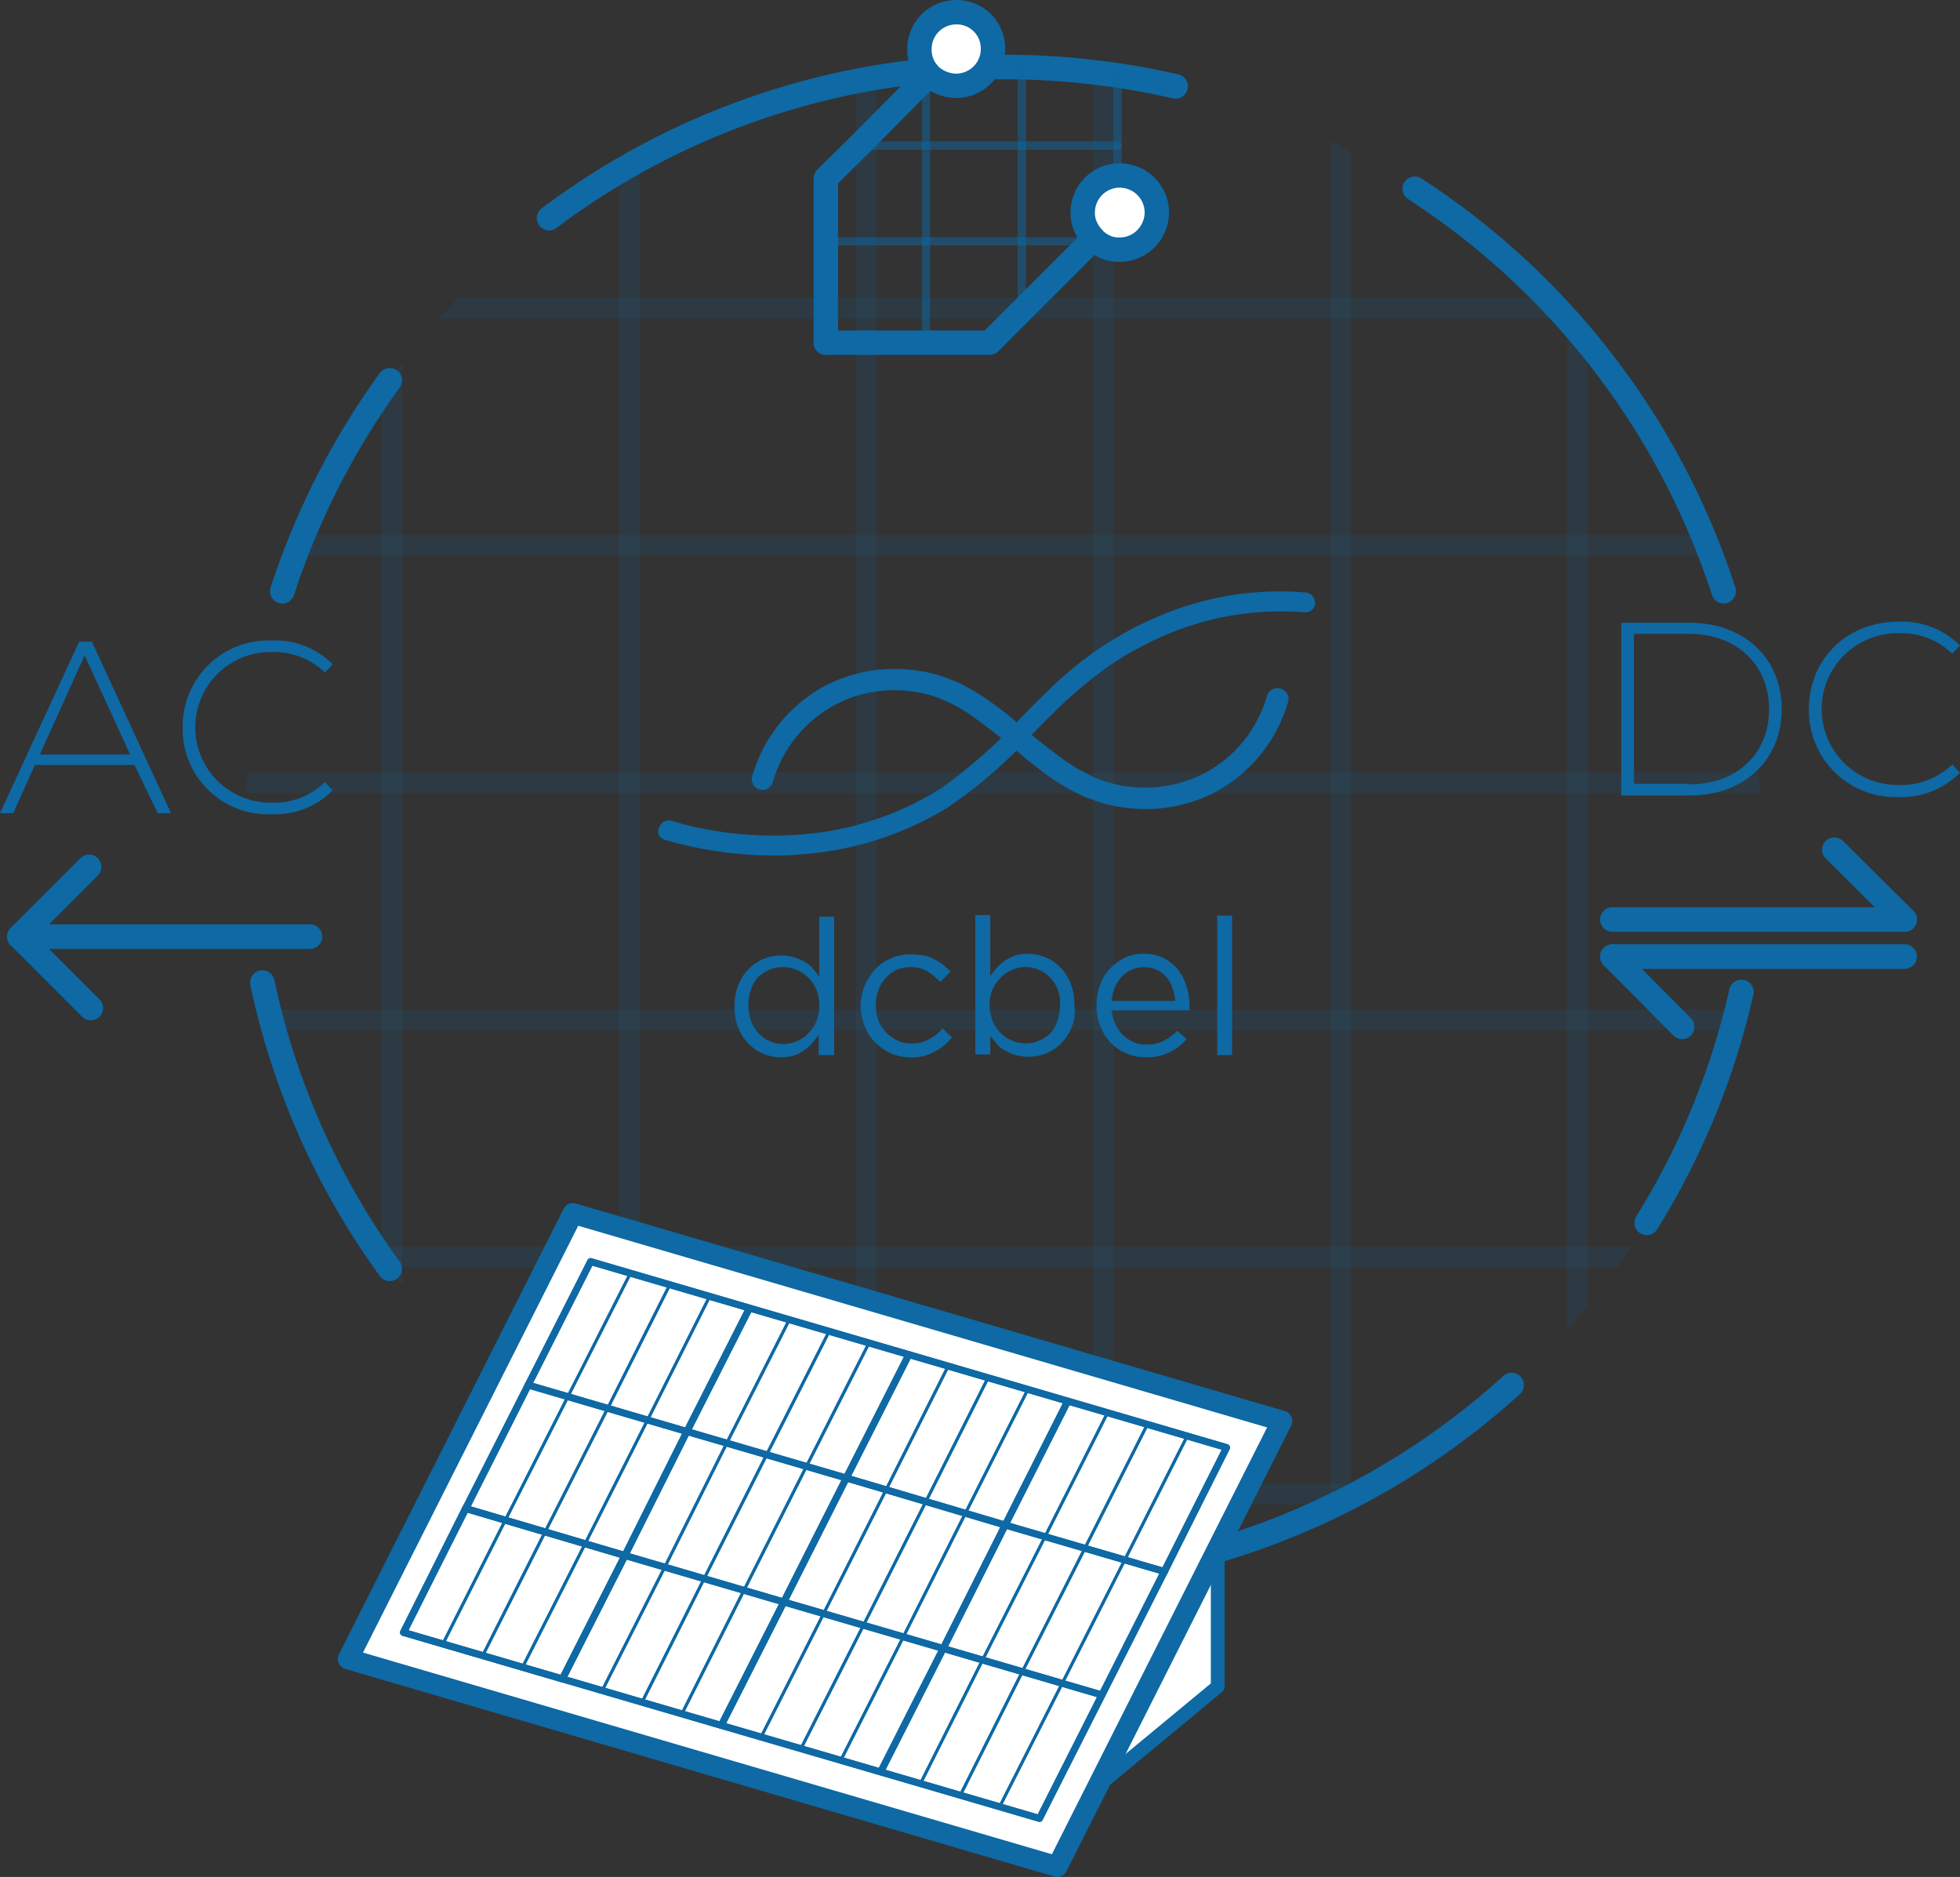 <?xml version="1.0" encoding="UTF-8"?> <svg xmlns="http://www.w3.org/2000/svg" xmlns:xlink="http://www.w3.org/1999/xlink" width="239" height="228.858" viewBox="0 0 239 228.858"><rect x="0" y="0" width="239" height="228.858" fill="#333333" stroke="none"/><defs><clipPath id="clip-path"><circle id="Ellipse_134" data-name="Ellipse 134" cx="92.333" cy="92.333" r="92.333" opacity="0.3"></circle></clipPath></defs><g id="Group_776" data-name="Group 776" transform="translate(0 1.487)"><g id="Group_761" data-name="Group 761" transform="translate(29.968 6.684)" opacity="0.3"><g id="Group_760" data-name="Group 760" transform="translate(0)" clip-path="url(#clip-path)"><path id="Path_9060" data-name="Path 9060" d="M386.8,12.2V344.748" transform="translate(-224.407 -11.728)" fill="none" stroke="#0e69a4" stroke-linecap="round" stroke-linejoin="round" stroke-miterlimit="10" stroke-width="2.501" opacity="0.5"></path><path id="Path_9061" data-name="Path 9061" d="M344,12.2V373.7" transform="translate(-210.495 -11.728)" fill="none" stroke="#0e69a4" stroke-linecap="round" stroke-linejoin="round" stroke-miterlimit="10" stroke-width="2.501" opacity="0.5"></path><path id="Path_9062" data-name="Path 9062" d="M301.1,402.591V12.2" transform="translate(-196.55 -11.728)" fill="none" stroke="#0e69a4" stroke-linecap="round" stroke-linejoin="round" stroke-miterlimit="10" stroke-width="2.501" opacity="0.5"></path><line id="Line_385" data-name="Line 385" y2="409.019" transform="translate(75.662 0.472)" fill="none" stroke="#0e69a4" stroke-linecap="round" stroke-linejoin="round" stroke-miterlimit="10" stroke-width="2.501" opacity="0.5"></line><line id="Line_386" data-name="Line 386" y2="409.019" transform="translate(46.774 0.472)" fill="none" stroke="#0e69a4" stroke-linecap="round" stroke-linejoin="round" stroke-miterlimit="10" stroke-width="2.501" opacity="0.5"></line><path id="Path_9063" data-name="Path 9063" d="M172.6,171.961V12.2" transform="translate(-154.781 -11.728)" fill="none" stroke="#0e69a4" stroke-linecap="round" stroke-linejoin="round" stroke-miterlimit="10" stroke-width="2.501" opacity="0.5"></path><path id="Path_9064" data-name="Path 9064" d="M129.8,180.867V39.6" transform="translate(-140.869 -20.634)" fill="none" stroke="#0e69a4" stroke-linecap="round" stroke-linejoin="round" stroke-miterlimit="10" stroke-width="2.501" opacity="0.5"></path><path id="Path_9065" data-name="Path 9065" d="M86.9,194.779V82.4" transform="translate(-126.925 -34.546)" fill="none" stroke="#0e69a4" stroke-linecap="round" stroke-linejoin="round" stroke-miterlimit="10" stroke-width="2.501" opacity="0.5"></path><path id="Path_9066" data-name="Path 9066" d="M44.1,208.724V125.3" transform="translate(-113.012 -48.491)" fill="none" stroke="#0e69a4" stroke-linecap="round" stroke-linejoin="round" stroke-miterlimit="10" stroke-width="2.501" opacity="0.5"></path><path id="Path_9067" data-name="Path 9067" d="M114.3,55.1H327.179" transform="translate(-135.831 -25.672)" fill="none" stroke="#0e69a4" stroke-linecap="round" stroke-linejoin="round" stroke-miterlimit="10" stroke-width="2.501" opacity="0.5"></path><path id="Path_9068" data-name="Path 9068" d="M313.234,97.9H71.4" transform="translate(-121.886 -39.584)" fill="none" stroke="#0e69a4" stroke-linecap="round" stroke-linejoin="round" stroke-miterlimit="10" stroke-width="2.501" opacity="0.5"></path><path id="Path_9069" data-name="Path 9069" d="M28.6,140.8H299.322" transform="translate(-107.974 -53.529)" fill="none" stroke="#0e69a4" stroke-linecap="round" stroke-linejoin="round" stroke-miterlimit="10" stroke-width="2.501" opacity="0.5"></path><path id="Path_9070" data-name="Path 9070" d="M1.3,183.6H290.448" transform="translate(-99.1 -67.441)" fill="none" stroke="#0e69a4" stroke-linecap="round" stroke-linejoin="round" stroke-miterlimit="10" stroke-width="2.501" opacity="0.5"></path><path id="Path_9071" data-name="Path 9071" d="M1.3,226.5H290.448" transform="translate(-99.1 -81.386)" fill="none" stroke="#0e69a4" stroke-linecap="round" stroke-linejoin="round" stroke-miterlimit="10" stroke-width="2.501" opacity="0.5"></path><path id="Path_9072" data-name="Path 9072" d="M199.2,269.3H354.776" transform="translate(-163.428 -95.298)" fill="none" stroke="#0e69a4" stroke-linecap="round" stroke-linejoin="round" stroke-miterlimit="10" stroke-width="2.501" opacity="0.5"></path><path id="Path_9073" data-name="Path 9073" d="M198,312.2H354.386" transform="translate(-163.038 -109.243)" fill="none" stroke="#0e69a4" stroke-linecap="round" stroke-linejoin="round" stroke-miterlimit="10" stroke-width="2.501" opacity="0.5"></path><path id="Path_9074" data-name="Path 9074" d="M194,355H353.086" transform="translate(-161.737 -123.155)" fill="none" stroke="#0e69a4" stroke-linecap="round" stroke-linejoin="round" stroke-miterlimit="10" stroke-width="2.501" opacity="0.5"></path><path id="Path_9075" data-name="Path 9075" d="M190,397.8H351.785" transform="translate(-160.437 -137.067)" fill="none" stroke="#0e69a4" stroke-linecap="round" stroke-linejoin="round" stroke-miterlimit="10" stroke-width="2.501" opacity="0.5"></path><path id="Path_9076" data-name="Path 9076" d="M188.8,483.5H336.951" transform="translate(-160.047 -164.924)" fill="none" stroke="#0e69a4" stroke-linecap="round" stroke-linejoin="round" stroke-miterlimit="10" stroke-width="2.501" opacity="0.5"></path><path id="Path_9077" data-name="Path 9077" d="M189.2,440.7H351.525" transform="translate(-160.177 -151.012)" fill="none" stroke="#0e69a4" stroke-linecap="round" stroke-linejoin="round" stroke-miterlimit="10" stroke-width="2.501" opacity="0.5"></path><path id="Path_9078" data-name="Path 9078" d="M195.5,526.3H310.174" transform="translate(-162.225 -178.836)" fill="none" stroke="#0e69a4" stroke-linecap="round" stroke-linejoin="round" stroke-miterlimit="10" stroke-width="2.501" opacity="0.5"></path><path id="Path_9079" data-name="Path 9079" d="M195.3,569.2h85.921" transform="translate(-162.16 -192.781)" fill="none" stroke="#0e69a4" stroke-linecap="round" stroke-linejoin="round" stroke-miterlimit="10" stroke-width="2.501" opacity="0.5"></path></g></g><g id="Group_762" data-name="Group 762" transform="translate(31.993 6.684)"><path id="Path_9080" data-name="Path 9080" d="M164.724,211.795A91.723,91.723,0,0,1,149.2,176.9" transform="translate(-149.2 -65.263)" fill="none" stroke="#0e69a4" stroke-linecap="round" stroke-miterlimit="10" stroke-width="3"></path><path id="Path_9081" data-name="Path 9081" d="M315.448,249.6A92.257,92.257,0,0,1,192,250.14" transform="translate(-163.112 -88.895)" fill="none" stroke="#0e69a4" stroke-linecap="round" stroke-miterlimit="10" stroke-width="3"></path><path id="Path_9082" data-name="Path 9082" d="M410.842,178.6A91.376,91.376,0,0,1,399.3,206.745" transform="translate(-230.495 -65.816)" fill="none" stroke="#0e69a4" stroke-linecap="round" stroke-miterlimit="10" stroke-width="3"></path><path id="Path_9083" data-name="Path 9083" d="M357.4,33.5a92.519,92.519,0,0,1,37.662,49.069" transform="translate(-216.876 -18.651)" fill="none" stroke="#0e69a4" stroke-linecap="round" stroke-miterlimit="10" stroke-width="3"></path><path id="Path_9084" data-name="Path 9084" d="M201,29.926A91.869,91.869,0,0,1,256.413,11.5,93.511,93.511,0,0,1,277.4,13.862" transform="translate(-166.038 -11.5)" fill="none" stroke="#0e69a4" stroke-linecap="round" stroke-miterlimit="10" stroke-width="3"></path><path id="Path_9085" data-name="Path 9085" d="M152.8,93.816A93.4,93.4,0,0,1,165.894,68.1" transform="translate(-150.37 -29.898)" fill="none" stroke="#0e69a4" stroke-linecap="round" stroke-miterlimit="10" stroke-width="3"></path></g><path id="Path_9086" data-name="Path 9086" d="M418.7,131" transform="translate(-204.808 -43.66)" fill="none" stroke="#0475b9" stroke-linecap="round" stroke-linejoin="round" stroke-miterlimit="10" stroke-width="2.374"></path><path id="Path_9087" data-name="Path 9087" d="M303.7,13.1V34.226" transform="translate(-167.428 -5.336)" fill="none" stroke="#0e69a4" stroke-linecap="round" stroke-linejoin="round" stroke-miterlimit="10" stroke-width="1.01" opacity="0.5"></path><path id="Path_9088" data-name="Path 9088" d="M286.4,41.2V11.5" transform="translate(-161.804 -4.816)" fill="none" stroke="#0e69a4" stroke-linecap="round" stroke-linejoin="round" stroke-miterlimit="10" stroke-width="1.01" opacity="0.5"></path><path id="Path_9089" data-name="Path 9089" d="M269.1,42.74V4.2" transform="translate(-156.181 -2.443)" fill="none" stroke="#0e69a4" stroke-linecap="round" stroke-linejoin="round" stroke-miterlimit="10" stroke-width="1.01" opacity="0.5"></path><path id="Path_9090" data-name="Path 9090" d="M257,25.7h31.52" transform="translate(-152.248 -9.432)" fill="none" stroke="#0e69a4" stroke-linecap="round" stroke-linejoin="round" stroke-miterlimit="10" stroke-width="1.01" opacity="0.5"></path><path id="Path_9091" data-name="Path 9091" d="M251,43h38.675" transform="translate(-150.298 -15.055)" fill="none" stroke="#0e69a4" stroke-linecap="round" stroke-linejoin="round" stroke-miterlimit="10" stroke-width="1.01" opacity="0.5"></path><path id="Path_9092" data-name="Path 9092" d="M266.861,8.2l-.135.135-3.037,3.037-.472.4-8.167,8.234L251,23.994V44.04" transform="translate(-150.298 -3.744)" fill="none" stroke="#0e69a4" stroke-linecap="round" stroke-linejoin="round" stroke-miterlimit="10" stroke-width="2.974"></path><g id="Group_763" data-name="Group 763" transform="translate(0 76.608)"><path id="Path_9093" data-name="Path 9093" d="M118.2,130.351H106.052l-2.632,5.872H101.8l9.652-20.923H113l9.652,20.923h-1.62Zm-.54-1.282-5.535-12.082-5.467,12.082Z" transform="translate(-101.8 -115.165)" fill="#0e69a4"></path><path id="Path_9094" data-name="Path 9094" d="M134.8,125.7a10.47,10.47,0,0,1,10.867-10.6,9.863,9.863,0,0,1,7.424,2.9l-.945,1.012a8.853,8.853,0,0,0-6.412-2.5,9.182,9.182,0,1,0,0,18.359,8.747,8.747,0,0,0,6.412-2.5l.945,1.012a9.863,9.863,0,0,1-7.424,2.9A10.392,10.392,0,0,1,134.8,125.7Z" transform="translate(-112.527 -115.1)" fill="#0e69a4"></path></g><g id="Group_764" data-name="Group 764" transform="translate(2.362 104.214)"><path id="Path_9095" data-name="Path 9095" d="M113.8,156l-8.5,8.5,8.707,8.707" transform="translate(-105.3 -156)" fill="none" stroke="#0e69a4" stroke-linecap="round" stroke-linejoin="round" stroke-miterlimit="10" stroke-width="3"></path><line id="Line_387" data-name="Line 387" x2="35.435" transform="translate(0 8.504)" fill="none" stroke="#0e69a4" stroke-linecap="round" stroke-linejoin="round" stroke-miterlimit="10" stroke-width="3"></line></g><g id="Group_765" data-name="Group 765" transform="translate(197.693 74.314)"><path id="Path_9096" data-name="Path 9096" d="M394.7,111.9h8.369c6.682,0,11.2,4.387,11.2,10.529s-4.522,10.529-11.2,10.529H394.7Zm8.234,19.709c5.94,0,9.787-3.78,9.787-9.179,0-5.332-3.847-9.179-9.787-9.179h-6.682v18.291h6.682Z" transform="translate(-394.7 -111.765)" fill="#0e69a4"></path><path id="Path_9097" data-name="Path 9097" d="M428.6,122.364c0-6.142,4.657-10.664,10.934-10.664a10.017,10.017,0,0,1,7.492,2.9l-.945,1.012a8.9,8.9,0,0,0-6.48-2.5,9.249,9.249,0,1,0,0,18.494,8.9,8.9,0,0,0,6.48-2.5l.945,1.012a10.066,10.066,0,0,1-7.492,2.97A10.557,10.557,0,0,1,428.6,122.364Z" transform="translate(-405.719 -111.7)" fill="#0e69a4"></path></g><line id="Line_388" data-name="Line 388" x2="8.572" y2="8.504" transform="translate(223.678 102.122)" fill="none" stroke="#0e69a4" stroke-linecap="round" stroke-linejoin="round" stroke-miterlimit="10" stroke-width="3"></line><line id="Line_389" data-name="Line 389" x1="35.637" transform="translate(196.613 110.626)" fill="none" stroke="#0e69a4" stroke-linecap="round" stroke-linejoin="round" stroke-miterlimit="10" stroke-width="3"></line><g id="Group_766" data-name="Group 766" transform="translate(196.613 115.148)"><line id="Line_390" data-name="Line 390" x1="8.504" y1="8.572" fill="none" stroke="#0e69a4" stroke-linecap="round" stroke-linejoin="round" stroke-miterlimit="10" stroke-width="3"></line><line id="Line_391" data-name="Line 391" x2="35.637" fill="none" stroke="#0e69a4" stroke-linecap="round" stroke-linejoin="round" stroke-miterlimit="10" stroke-width="3"></line></g><g id="Group_767" data-name="Group 767" transform="translate(80.239 70.612)"><path id="Path_9098" data-name="Path 9098" d="M302.065,122.644a1.322,1.322,0,0,0-1.62.877,15.556,15.556,0,0,1-7.9,9.584,16.027,16.027,0,0,1-9.854,1.35.406.406,0,0,1-.27-.067,13.663,13.663,0,0,1-2.227-.607,18.969,18.969,0,0,1-3.847-2.025c-.068,0-.068-.067-.135-.067-.067-.068-.135-.068-.2-.135-1.62-1.147-3.24-2.43-4.86-3.78-.607-.472-1.215-1.012-1.755-1.485a42.335,42.335,0,0,0-4.59-3.307c-.472-.27-.945-.54-1.485-.81a.066.066,0,0,1-.068-.067c-.2-.067-.4-.2-.607-.27-.135-.067-.2-.067-.337-.135s-.2-.067-.337-.135a4.651,4.651,0,0,1-.54-.2h0a14.616,14.616,0,0,0-3.375-.877,18.561,18.561,0,0,0-11.137,1.62,18.223,18.223,0,0,0-9.247,11.2,1.3,1.3,0,0,0,2.5.742,15.556,15.556,0,0,1,7.9-9.584,15.283,15.283,0,0,1,9.449-1.417h0c.2,0,.337.067.54.067a13.593,13.593,0,0,1,2.362.675,20.934,20.934,0,0,1,3.847,2.025l.067.067a.932.932,0,0,1,.27.2c1.62,1.147,3.24,2.43,4.86,3.78.608.472,1.215,1.012,1.755,1.485,1.215.945,2.5,1.957,3.982,2.9.067,0,.067.068.135.068.135.068.338.2.473.27a21.857,21.857,0,0,0,2.16,1.147c.135.067.2.067.337.135s.2.068.337.135l.607.2h0a14.615,14.615,0,0,0,3.375.877,18.561,18.561,0,0,0,11.137-1.62,18.223,18.223,0,0,0,9.247-11.2,1.281,1.281,0,0,0-.945-1.62" transform="translate(-226.188 -110.775)" fill="#0e69a4"></path><path id="Path_9099" data-name="Path 9099" d="M300.473,106.745a1.84,1.84,0,0,0-.81-.4h-.135a37.52,37.52,0,0,0-16.941,2.565,42.444,42.444,0,0,0-7.762,4.05,45.535,45.535,0,0,0-6.817,5.6c-1.147,1.08-2.227,2.227-3.24,3.24a63.55,63.55,0,0,1-9.584,8.437,36.987,36.987,0,0,1-16.064,5.535,43.464,43.464,0,0,1-16.739-1.552,1.174,1.174,0,0,0-1.215.27,1.482,1.482,0,0,0-.472,1.215,1.1,1.1,0,0,0,.81.81,48.084,48.084,0,0,0,15.186,1.89c.877-.068,1.687-.135,2.5-.2a39.637,39.637,0,0,0,16.671-5.535,58.613,58.613,0,0,0,10.462-9.044c.81-.81,1.687-1.755,2.632-2.632a52.16,52.16,0,0,1,6.615-5.6,40.178,40.178,0,0,1,7.492-4.05,35.517,35.517,0,0,1,16.334-2.565h.135a1.2,1.2,0,0,0,1.282-1.012,1.658,1.658,0,0,0-.337-1.012" transform="translate(-220.681 -106.216)" fill="#0e69a4"></path><path id="Path_9100" data-name="Path 9100" d="M244.759,181.874v-2.43l-.81,1.012a6.3,6.3,0,0,1-1.012.877,5.112,5.112,0,0,1-1.215.607,5.411,5.411,0,0,1-1.552.2,5.5,5.5,0,0,1-2.092-.4,5.394,5.394,0,0,1-1.822-1.215,5.482,5.482,0,0,1-1.282-1.957,6.761,6.761,0,0,1-.472-2.632,6.327,6.327,0,0,1,.472-2.632,5.8,5.8,0,0,1,1.282-1.957,5.394,5.394,0,0,1,1.822-1.215,5.787,5.787,0,0,1,3.645-.2,7.314,7.314,0,0,1,1.282.54,2.989,2.989,0,0,1,1.012.81c.27.337.54.607.81,1.012V165h1.822v16.874Zm-.27-7.964a4.471,4.471,0,0,0-1.012-1.485,4.02,4.02,0,0,0-1.417-.945,4.639,4.639,0,0,0-1.62-.337,4.421,4.421,0,0,0-3.037,1.215,3.624,3.624,0,0,0-.877,1.485,5.845,5.845,0,0,0,0,3.915,4.29,4.29,0,0,0,.945,1.485,3.766,3.766,0,0,0,1.35.945,4.057,4.057,0,0,0,3.24,0,4.02,4.02,0,0,0,1.417-.945,4.808,4.808,0,0,0,1.012-1.485,4.476,4.476,0,0,0,.337-1.89,4.6,4.6,0,0,0-.337-1.957" transform="translate(-225.173 -125.324)" fill="#0e69a4"></path><path id="Path_9101" data-name="Path 9101" d="M266.277,183.679a5.348,5.348,0,0,1-2.835.675,5.785,5.785,0,0,1-2.43-.472,6.741,6.741,0,0,1-1.957-1.35,5.207,5.207,0,0,1-1.282-2.025,6.484,6.484,0,0,1,0-4.86,7.917,7.917,0,0,1,1.282-2.025,5.653,5.653,0,0,1,1.957-1.35,5.786,5.786,0,0,1,2.43-.472,10.23,10.23,0,0,1,1.552.135,4.179,4.179,0,0,1,1.282.472,5.828,5.828,0,0,1,1.08.675,10.384,10.384,0,0,1,.877.81l-1.215,1.282a9.219,9.219,0,0,0-1.552-1.282,4.008,4.008,0,0,0-2.092-.54,4.7,4.7,0,0,0-1.687.337,4.174,4.174,0,0,0-1.35,1.012,4.127,4.127,0,0,0-.877,1.485,5.09,5.09,0,0,0,0,3.645,3.744,3.744,0,0,0,.945,1.485,5.406,5.406,0,0,0,1.417,1.012,3.884,3.884,0,0,0,1.755.337,4.19,4.19,0,0,0,2.092-.54,5.912,5.912,0,0,0,1.62-1.282l1.147,1.08a6.528,6.528,0,0,1-2.16,1.755" transform="translate(-232.584 -127.534)" fill="#0e69a4"></path><path id="Path_9102" data-name="Path 9102" d="M289.744,178.4a5.8,5.8,0,0,1-1.282,1.957,5.394,5.394,0,0,1-1.822,1.215,5.847,5.847,0,0,1-2.16.4,5.753,5.753,0,0,1-1.552-.2,7.315,7.315,0,0,1-1.282-.54,2.989,2.989,0,0,1-1.012-.81c-.27-.337-.54-.607-.81-1.012v2.295H278V164.7h1.822v7.424l.81-1.012a6.3,6.3,0,0,1,1.012-.877,10.194,10.194,0,0,1,1.215-.607,5.41,5.41,0,0,1,1.552-.2,5.5,5.5,0,0,1,2.092.4,5.394,5.394,0,0,1,1.822,1.215A5.482,5.482,0,0,1,289.609,173a6.761,6.761,0,0,1,.472,2.632,5.242,5.242,0,0,1-.337,2.767m-1.687-4.59a4.29,4.29,0,0,0-.945-1.485,3.765,3.765,0,0,0-1.35-.945,4.057,4.057,0,0,0-3.24,0,4.02,4.02,0,0,0-1.417.945,4.807,4.807,0,0,0-1.012,1.485,4.292,4.292,0,0,0-.338,1.89,5.541,5.541,0,0,0,.338,1.89,3.876,3.876,0,0,0,1.012,1.485,4.019,4.019,0,0,0,1.417.945,4.64,4.64,0,0,0,1.62.337,4.078,4.078,0,0,0,1.62-.337,4.66,4.66,0,0,0,1.35-.877,3.625,3.625,0,0,0,.877-1.485,5.945,5.945,0,0,0,.337-1.957,4.44,4.44,0,0,0-.27-1.89" transform="translate(-239.312 -125.226)" fill="#0e69a4"></path><path id="Path_9103" data-name="Path 9103" d="M302.262,180.407a4.516,4.516,0,0,0,.945,1.282,5.136,5.136,0,0,0,1.282.81,3.848,3.848,0,0,0,1.485.27,4.431,4.431,0,0,0,2.16-.472,7.265,7.265,0,0,0,1.62-1.215l1.147,1.012a6.98,6.98,0,0,1-2.092,1.62,6.359,6.359,0,0,1-2.9.607,5.686,5.686,0,0,1-2.362-.472,5.748,5.748,0,0,1-3.172-3.307,6.427,6.427,0,0,1-.472-2.565,7.059,7.059,0,0,1,.405-2.43,6.232,6.232,0,0,1,1.215-2.025,7.1,7.1,0,0,1,1.822-1.35,5.18,5.18,0,0,1,2.295-.472,5.28,5.28,0,0,1,2.362.472,5.806,5.806,0,0,1,1.755,1.35,5.874,5.874,0,0,1,1.08,2.025,7.747,7.747,0,0,1,.4,2.5v.54h-9.517a5.836,5.836,0,0,0,.54,1.822m7.222-3.037a5.776,5.776,0,0,0-.337-1.552,4,4,0,0,0-.742-1.282,2.909,2.909,0,0,0-1.147-.877,4.079,4.079,0,0,0-1.62-.337,3.783,3.783,0,0,0-2.7,1.215,4.152,4.152,0,0,0-.81,1.282,5.7,5.7,0,0,0-.4,1.62h7.762Z" transform="translate(-246.431 -127.501)" fill="#0e69a4"></path><rect id="Rectangle_2359" data-name="Rectangle 2359" width="1.822" height="17.009" transform="translate(68.183 39.541)" fill="#0e69a4"></rect></g><path id="Path_9104" data-name="Path 9104" d="M276.877,6.054v.135a4.5,4.5,0,0,1-4.522,4.387,4.8,4.8,0,0,1-3.172-1.282c-.135-.135-.27-.337-.4-.472a4.357,4.357,0,0,1-.877-2.565V6.121A4.488,4.488,0,0,1,272.355,1.6,4.423,4.423,0,0,1,276.877,6.054Z" transform="translate(-155.791 -1.598)" fill="#fff" stroke="#0e69a4" stroke-linecap="round" stroke-linejoin="round" stroke-miterlimit="10" stroke-width="2.974"></path><g id="Group_768" data-name="Group 768" transform="translate(100.702 19.913)"><path id="Path_9105" data-name="Path 9105" d="M298,40.5" transform="translate(-266.277 -34.155)" fill="none" stroke="#0e69a4" stroke-linecap="round" stroke-linejoin="round" stroke-miterlimit="10" stroke-width="2.974"></path><path id="Path_9106" data-name="Path 9106" d="M251,55.189h19.979l.675-.675,3.24-3.24,8.437-8.437.337-.337" transform="translate(-251 -34.806)" fill="none" stroke="#0e69a4" stroke-linecap="round" stroke-linejoin="round" stroke-miterlimit="10" stroke-width="2.974"></path><path id="Path_9107" data-name="Path 9107" d="M306.444,35.622a4.624,4.624,0,0,1-1.687,3.51,4.531,4.531,0,0,1-2.835,1.012h-.27a4.161,4.161,0,0,1-2.565-1.012.814.814,0,0,1-.337-.337,4.848,4.848,0,0,1-.945-1.35,4.019,4.019,0,0,1-.4-1.822,4.518,4.518,0,0,1,4.252-4.522h.27A4.522,4.522,0,0,1,306.444,35.622Z" transform="translate(-266.082 -31.1)" fill="#fff" stroke="#0e69a4" stroke-linecap="round" stroke-linejoin="round" stroke-miterlimit="10" stroke-width="2.974"></path></g><g id="Group_771" data-name="Group 771" transform="translate(42.454 146.466)"><path id="Path_9108" data-name="Path 9108" d="M296.3,304.169,313.511,260.5v29.428Z" transform="translate(-207.477 -232.22)" fill="#fff" stroke="#0e69a4" stroke-linecap="round" stroke-linejoin="round" stroke-miterlimit="10" stroke-width="1.682"></path><g id="Group_770" data-name="Group 770"><path id="Path_9109" data-name="Path 9109" d="M278.564,243.911l-27.4,54.333L164.7,272.933,192.1,218.6Z" transform="translate(-164.7 -218.6)" fill="#fff" stroke="#0e69a4" stroke-linecap="round" stroke-linejoin="round" stroke-miterlimit="10" stroke-width="2.523"></path><g id="Group_769" data-name="Group 769" transform="translate(6.749 5.872)"><path id="Path_9110" data-name="Path 9110" d="M174.7,272.522,197.513,227.3l77.552,22.678L252.252,295.2Z" transform="translate(-174.7 -227.3)" fill="none" stroke="#0e69a4" stroke-linecap="round" stroke-linejoin="round" stroke-miterlimit="10" stroke-width="0.841"></path><path id="Path_9111" data-name="Path 9111" d="M201.7,277.637l-7.627,15.051-19.371-5.67,7.559-15.119Z" transform="translate(-174.7 -241.797)" fill="none" stroke="#0e69a4" stroke-linecap="round" stroke-linejoin="round" stroke-miterlimit="10" stroke-width="0.841"></path><path id="Path_9112" data-name="Path 9112" d="M212.9,255.27l-7.559,15.119L185.9,264.651l7.627-15.051Z" transform="translate(-178.341 -234.549)" fill="none" stroke="#0e69a4" stroke-linecap="round" stroke-linejoin="round" stroke-miterlimit="10" stroke-width="0.841"></path><path id="Path_9113" data-name="Path 9113" d="M224.2,232.97l-7.627,15.051-19.371-5.67,7.627-15.051Z" transform="translate(-182.014 -227.3)" fill="none" stroke="#0e69a4" stroke-linecap="round" stroke-linejoin="round" stroke-miterlimit="10" stroke-width="0.841"></path><path id="Path_9114" data-name="Path 9114" d="M230.4,286.07l-7.627,15.051-19.371-5.67,7.627-15.051Z" transform="translate(-184.029 -244.56)" fill="none" stroke="#0e69a4" stroke-linecap="round" stroke-linejoin="round" stroke-miterlimit="10" stroke-width="0.841"></path><path id="Path_9115" data-name="Path 9115" d="M241.7,263.67l-7.627,15.119-19.371-5.67L222.259,258Z" transform="translate(-187.702 -237.279)" fill="none" stroke="#0e69a4" stroke-linecap="round" stroke-linejoin="round" stroke-miterlimit="10" stroke-width="0.841"></path><path id="Path_9116" data-name="Path 9116" d="M252.965,241.37l-7.627,15.051-19.439-5.67,7.627-15.051Z" transform="translate(-191.343 -230.03)" fill="none" stroke="#0e69a4" stroke-linecap="round" stroke-linejoin="round" stroke-miterlimit="10" stroke-width="0.841"></path><path id="Path_9117" data-name="Path 9117" d="M259.165,294.47l-7.627,15.051-19.439-5.67,7.627-15.051Z" transform="translate(-193.358 -247.291)" fill="none" stroke="#0e69a4" stroke-linecap="round" stroke-linejoin="round" stroke-miterlimit="10" stroke-width="0.841"></path><path id="Path_9118" data-name="Path 9118" d="M270.4,272.137l-7.559,15.051-19.439-5.67,7.627-15.119Z" transform="translate(-197.031 -240.009)" fill="none" stroke="#0e69a4" stroke-linecap="round" stroke-linejoin="round" stroke-miterlimit="10" stroke-width="0.841"></path><path id="Path_9119" data-name="Path 9119" d="M281.7,249.77l-7.627,15.119L254.7,259.151l7.627-15.051Z" transform="translate(-200.704 -232.761)" fill="none" stroke="#0e69a4" stroke-linecap="round" stroke-linejoin="round" stroke-miterlimit="10" stroke-width="0.841"></path><path id="Path_9120" data-name="Path 9120" d="M287.9,302.87l-7.627,15.051-19.371-5.67,7.627-15.051Z" transform="translate(-202.719 -250.021)" fill="none" stroke="#0e69a4" stroke-linecap="round" stroke-linejoin="round" stroke-miterlimit="10" stroke-width="0.841"></path><path id="Path_9121" data-name="Path 9121" d="M299.2,280.57l-7.627,15.051-19.371-5.67,7.559-15.051Z" transform="translate(-206.392 -242.772)" fill="none" stroke="#0e69a4" stroke-linecap="round" stroke-linejoin="round" stroke-miterlimit="10" stroke-width="0.841"></path><path id="Path_9122" data-name="Path 9122" d="M310.4,258.17l-7.559,15.119-19.439-5.67,7.627-15.119Z" transform="translate(-210.033 -235.491)" fill="none" stroke="#0e69a4" stroke-linecap="round" stroke-linejoin="round" stroke-miterlimit="10" stroke-width="0.841"></path><path id="Path_9123" data-name="Path 9123" d="M201.7,277.637l-7.627,15.051-19.371-5.67,7.559-15.119Z" transform="translate(-174.7 -241.797)" fill="none" stroke="#0e69a4" stroke-linecap="round" stroke-linejoin="round" stroke-miterlimit="10" stroke-width="0.841"></path><path id="Path_9124" data-name="Path 9124" d="M187.119,273.317l-7.627,15.119-4.792-1.417,7.559-15.119Z" transform="translate(-174.7 -241.797)" fill="none" stroke="#0e69a4" stroke-linecap="round" stroke-linejoin="round" stroke-miterlimit="10" stroke-width="0.354"></path><path id="Path_9125" data-name="Path 9125" d="M194.287,275.417l-7.627,15.119-4.86-1.417L189.427,274Z" transform="translate(-177.008 -242.48)" fill="none" stroke="#0e69a4" stroke-linecap="round" stroke-linejoin="round" stroke-miterlimit="10" stroke-width="0.354"></path><path id="Path_9126" data-name="Path 9126" d="M201.487,277.585l-7.627,15.051L189,291.219l7.627-15.119Z" transform="translate(-179.348 -243.162)" fill="none" stroke="#0e69a4" stroke-linecap="round" stroke-linejoin="round" stroke-miterlimit="10" stroke-width="0.354"></path><path id="Path_9127" data-name="Path 9127" d="M208.687,279.717l-7.627,15.051-4.86-1.417,7.627-15.051Z" transform="translate(-181.689 -243.878)" fill="none" stroke="#0e69a4" stroke-linecap="round" stroke-linejoin="round" stroke-miterlimit="10" stroke-width="0.354"></path><path id="Path_9128" data-name="Path 9128" d="M198.387,251.017l-7.627,15.051-4.86-1.417,7.627-15.051Z" transform="translate(-178.341 -234.549)" fill="none" stroke="#0e69a4" stroke-linecap="round" stroke-linejoin="round" stroke-miterlimit="10" stroke-width="0.354"></path><path id="Path_9129" data-name="Path 9129" d="M205.587,253.117l-7.627,15.051-4.86-1.417,7.627-15.051Z" transform="translate(-180.681 -235.231)" fill="none" stroke="#0e69a4" stroke-linecap="round" stroke-linejoin="round" stroke-miterlimit="10" stroke-width="0.354"></path><path id="Path_9130" data-name="Path 9130" d="M212.787,255.217l-7.627,15.119-4.86-1.485,7.627-15.051Z" transform="translate(-183.021 -235.914)" fill="none" stroke="#0e69a4" stroke-linecap="round" stroke-linejoin="round" stroke-miterlimit="10" stroke-width="0.354"></path><path id="Path_9131" data-name="Path 9131" d="M219.919,257.317l-7.559,15.119-4.86-1.417,7.627-15.119Z" transform="translate(-185.362 -236.596)" fill="none" stroke="#0e69a4" stroke-linecap="round" stroke-linejoin="round" stroke-miterlimit="10" stroke-width="0.354"></path><path id="Path_9132" data-name="Path 9132" d="M209.687,228.717l-7.627,15.051-4.86-1.417,7.627-15.051Z" transform="translate(-182.014 -227.3)" fill="none" stroke="#0e69a4" stroke-linecap="round" stroke-linejoin="round" stroke-miterlimit="10" stroke-width="0.354"></path><path id="Path_9133" data-name="Path 9133" d="M216.819,230.817l-7.559,15.051-4.86-1.417,7.627-15.051Z" transform="translate(-184.354 -227.983)" fill="none" stroke="#0e69a4" stroke-linecap="round" stroke-linejoin="round" stroke-miterlimit="10" stroke-width="0.354"></path><path id="Path_9134" data-name="Path 9134" d="M224.019,232.917l-7.559,15.051-4.86-1.417,7.559-15.051Z" transform="translate(-186.694 -228.665)" fill="none" stroke="#0e69a4" stroke-linecap="round" stroke-linejoin="round" stroke-miterlimit="10" stroke-width="0.354"></path><path id="Path_9135" data-name="Path 9135" d="M231.219,235.017l-7.627,15.051-4.792-1.417,7.559-15.051Z" transform="translate(-189.035 -229.348)" fill="none" stroke="#0e69a4" stroke-linecap="round" stroke-linejoin="round" stroke-miterlimit="10" stroke-width="0.354"></path><path id="Path_9136" data-name="Path 9136" d="M215.887,281.817l-7.627,15.051-4.86-1.417,7.627-15.051Z" transform="translate(-184.029 -244.56)" fill="none" stroke="#0e69a4" stroke-linecap="round" stroke-linejoin="round" stroke-miterlimit="10" stroke-width="0.354"></path><path id="Path_9137" data-name="Path 9137" d="M223.019,283.917l-7.559,15.051-4.86-1.417,7.627-15.051Z" transform="translate(-186.369 -245.243)" fill="none" stroke="#0e69a4" stroke-linecap="round" stroke-linejoin="round" stroke-miterlimit="10" stroke-width="0.354"></path><path id="Path_9138" data-name="Path 9138" d="M230.219,286.017l-7.559,15.051-4.86-1.417,7.559-15.051Z" transform="translate(-188.71 -245.925)" fill="none" stroke="#0e69a4" stroke-linecap="round" stroke-linejoin="round" stroke-miterlimit="10" stroke-width="0.354"></path><path id="Path_9139" data-name="Path 9139" d="M237.419,288.117l-7.627,15.051L225,301.751l7.559-15.051Z" transform="translate(-191.05 -246.608)" fill="none" stroke="#0e69a4" stroke-linecap="round" stroke-linejoin="round" stroke-miterlimit="10" stroke-width="0.354"></path><path id="Path_9140" data-name="Path 9140" d="M227.119,259.417l-7.559,15.119-4.86-1.417L222.259,258Z" transform="translate(-187.702 -237.279)" fill="none" stroke="#0e69a4" stroke-linecap="round" stroke-linejoin="round" stroke-miterlimit="10" stroke-width="0.354"></path><path id="Path_9141" data-name="Path 9141" d="M234.319,261.517l-7.627,15.119-4.792-1.417,7.559-15.119Z" transform="translate(-190.042 -237.962)" fill="none" stroke="#0e69a4" stroke-linecap="round" stroke-linejoin="round" stroke-miterlimit="10" stroke-width="0.354"></path><path id="Path_9142" data-name="Path 9142" d="M241.487,263.617l-7.627,15.119L229,277.319l7.627-15.119Z" transform="translate(-192.35 -238.644)" fill="none" stroke="#0e69a4" stroke-linecap="round" stroke-linejoin="round" stroke-miterlimit="10" stroke-width="0.354"></path><path id="Path_9143" data-name="Path 9143" d="M248.687,265.717l-7.627,15.119-4.86-1.417,7.627-15.119Z" transform="translate(-194.691 -239.327)" fill="none" stroke="#0e69a4" stroke-linecap="round" stroke-linejoin="round" stroke-miterlimit="10" stroke-width="0.354"></path><path id="Path_9144" data-name="Path 9144" d="M238.387,237.117l-7.627,15.051-4.86-1.417,7.627-15.051Z" transform="translate(-191.343 -230.03)" fill="none" stroke="#0e69a4" stroke-linecap="round" stroke-linejoin="round" stroke-miterlimit="10" stroke-width="0.354"></path><path id="Path_9145" data-name="Path 9145" d="M245.587,239.217l-7.627,15.051-4.86-1.417,7.627-15.051Z" transform="translate(-193.683 -230.713)" fill="none" stroke="#0e69a4" stroke-linecap="round" stroke-linejoin="round" stroke-miterlimit="10" stroke-width="0.354"></path><path id="Path_9146" data-name="Path 9146" d="M252.787,241.317l-7.627,15.051-4.86-1.417,7.627-15.051Z" transform="translate(-196.023 -231.396)" fill="none" stroke="#0e69a4" stroke-linecap="round" stroke-linejoin="round" stroke-miterlimit="10" stroke-width="0.354"></path><path id="Path_9147" data-name="Path 9147" d="M259.987,243.417l-7.627,15.051-4.86-1.417L255.127,242Z" transform="translate(-198.364 -232.078)" fill="none" stroke="#0e69a4" stroke-linecap="round" stroke-linejoin="round" stroke-miterlimit="10" stroke-width="0.354"></path><path id="Path_9148" data-name="Path 9148" d="M244.587,290.217l-7.627,15.051-4.86-1.417,7.627-15.051Z" transform="translate(-193.358 -247.291)" fill="none" stroke="#0e69a4" stroke-linecap="round" stroke-linejoin="round" stroke-miterlimit="10" stroke-width="0.354"></path><path id="Path_9149" data-name="Path 9149" d="M251.787,292.317l-7.627,15.051-4.86-1.417,7.627-15.051Z" transform="translate(-195.698 -247.973)" fill="none" stroke="#0e69a4" stroke-linecap="round" stroke-linejoin="round" stroke-miterlimit="10" stroke-width="0.354"></path><path id="Path_9150" data-name="Path 9150" d="M258.987,294.417l-7.627,15.051-4.86-1.417L254.127,293Z" transform="translate(-198.039 -248.656)" fill="none" stroke="#0e69a4" stroke-linecap="round" stroke-linejoin="round" stroke-miterlimit="10" stroke-width="0.354"></path><path id="Path_9151" data-name="Path 9151" d="M266.187,296.517l-7.627,15.051-4.86-1.417,7.627-15.051Z" transform="translate(-200.379 -249.338)" fill="none" stroke="#0e69a4" stroke-linecap="round" stroke-linejoin="round" stroke-miterlimit="10" stroke-width="0.354"></path><path id="Path_9152" data-name="Path 9152" d="M255.887,267.817l-7.627,15.119-4.86-1.417,7.627-15.119Z" transform="translate(-197.031 -240.009)" fill="none" stroke="#0e69a4" stroke-linecap="round" stroke-linejoin="round" stroke-miterlimit="10" stroke-width="0.354"></path><path id="Path_9153" data-name="Path 9153" d="M263.087,269.917l-7.627,15.119-4.86-1.417,7.627-15.119Z" transform="translate(-199.371 -240.692)" fill="none" stroke="#0e69a4" stroke-linecap="round" stroke-linejoin="round" stroke-miterlimit="10" stroke-width="0.354"></path><path id="Path_9154" data-name="Path 9154" d="M270.219,272.085l-7.559,15.051-4.86-1.417,7.627-15.119Z" transform="translate(-201.712 -241.375)" fill="none" stroke="#0e69a4" stroke-linecap="round" stroke-linejoin="round" stroke-miterlimit="10" stroke-width="0.354"></path><path id="Path_9155" data-name="Path 9155" d="M277.419,274.217l-7.559,15.051L265,287.851l7.559-15.051Z" transform="translate(-204.052 -242.09)" fill="none" stroke="#0e69a4" stroke-linecap="round" stroke-linejoin="round" stroke-miterlimit="10" stroke-width="0.354"></path><path id="Path_9156" data-name="Path 9156" d="M267.119,245.517l-7.559,15.051-4.86-1.417,7.627-15.051Z" transform="translate(-200.704 -232.761)" fill="none" stroke="#0e69a4" stroke-linecap="round" stroke-linejoin="round" stroke-miterlimit="10" stroke-width="0.354"></path><path id="Path_9157" data-name="Path 9157" d="M274.319,247.617l-7.559,15.051-4.86-1.417,7.559-15.051Z" transform="translate(-203.044 -233.443)" fill="none" stroke="#0e69a4" stroke-linecap="round" stroke-linejoin="round" stroke-miterlimit="10" stroke-width="0.354"></path><path id="Path_9158" data-name="Path 9158" d="M281.519,249.717l-7.627,15.119-4.792-1.485,7.559-15.051Z" transform="translate(-205.385 -234.126)" fill="none" stroke="#0e69a4" stroke-linecap="round" stroke-linejoin="round" stroke-miterlimit="10" stroke-width="0.354"></path><path id="Path_9159" data-name="Path 9159" d="M288.687,251.817l-7.627,15.119-4.86-1.417,7.627-15.119Z" transform="translate(-207.693 -234.809)" fill="none" stroke="#0e69a4" stroke-linecap="round" stroke-linejoin="round" stroke-miterlimit="10" stroke-width="0.354"></path><path id="Path_9160" data-name="Path 9160" d="M273.319,298.617l-7.559,15.051-4.86-1.417,7.627-15.051Z" transform="translate(-202.719 -250.021)" fill="none" stroke="#0e69a4" stroke-linecap="round" stroke-linejoin="round" stroke-miterlimit="10" stroke-width="0.354"></path><path id="Path_9161" data-name="Path 9161" d="M280.519,300.717l-7.559,15.051-4.86-1.417,7.559-15.051Z" transform="translate(-205.06 -250.704)" fill="none" stroke="#0e69a4" stroke-linecap="round" stroke-linejoin="round" stroke-miterlimit="10" stroke-width="0.354"></path><path id="Path_9162" data-name="Path 9162" d="M287.719,302.817l-7.627,15.051-4.792-1.417,7.559-15.051Z" transform="translate(-207.4 -251.386)" fill="none" stroke="#0e69a4" stroke-linecap="round" stroke-linejoin="round" stroke-miterlimit="10" stroke-width="0.354"></path><path id="Path_9163" data-name="Path 9163" d="M294.887,304.917l-7.627,15.051-4.86-1.417,7.627-15.051Z" transform="translate(-209.708 -252.069)" fill="none" stroke="#0e69a4" stroke-linecap="round" stroke-linejoin="round" stroke-miterlimit="10" stroke-width="0.354"></path><path id="Path_9164" data-name="Path 9164" d="M284.619,276.317l-7.627,15.051-4.792-1.417,7.559-15.051Z" transform="translate(-206.392 -242.772)" fill="none" stroke="#0e69a4" stroke-linecap="round" stroke-linejoin="round" stroke-miterlimit="10" stroke-width="0.354"></path><path id="Path_9165" data-name="Path 9165" d="M291.787,278.417l-7.627,15.051-4.86-1.417L286.927,277Z" transform="translate(-208.7 -243.455)" fill="none" stroke="#0e69a4" stroke-linecap="round" stroke-linejoin="round" stroke-miterlimit="10" stroke-width="0.354"></path><path id="Path_9166" data-name="Path 9166" d="M298.987,280.517l-7.627,15.051-4.86-1.417,7.627-15.051Z" transform="translate(-211.041 -244.138)" fill="none" stroke="#0e69a4" stroke-linecap="round" stroke-linejoin="round" stroke-miterlimit="10" stroke-width="0.354"></path><path id="Path_9167" data-name="Path 9167" d="M306.187,282.617l-7.627,15.051-4.86-1.417,7.627-15.051Z" transform="translate(-213.381 -244.82)" fill="none" stroke="#0e69a4" stroke-linecap="round" stroke-linejoin="round" stroke-miterlimit="10" stroke-width="0.354"></path><path id="Path_9168" data-name="Path 9168" d="M295.887,253.917l-7.627,15.119-4.86-1.417,7.627-15.119Z" transform="translate(-210.033 -235.491)" fill="none" stroke="#0e69a4" stroke-linecap="round" stroke-linejoin="round" stroke-miterlimit="10" stroke-width="0.354"></path><path id="Path_9169" data-name="Path 9169" d="M303.087,256.017l-7.627,15.119-4.86-1.417,7.627-15.119Z" transform="translate(-212.373 -236.174)" fill="none" stroke="#0e69a4" stroke-linecap="round" stroke-linejoin="round" stroke-miterlimit="10" stroke-width="0.354"></path><path id="Path_9170" data-name="Path 9170" d="M310.287,258.117l-7.627,15.119-4.86-1.417,7.627-15.119Z" transform="translate(-214.714 -236.857)" fill="none" stroke="#0e69a4" stroke-linecap="round" stroke-linejoin="round" stroke-miterlimit="10" stroke-width="0.354"></path><path id="Path_9171" data-name="Path 9171" d="M317.419,260.217l-7.559,15.119L305,273.919l7.627-15.119Z" transform="translate(-217.054 -237.539)" fill="none" stroke="#0e69a4" stroke-linecap="round" stroke-linejoin="round" stroke-miterlimit="10" stroke-width="0.354"></path></g></g></g><path id="Path_9172" data-name="Path 9172" d="M172.2,228.6" transform="translate(-124.684 -75.385)" fill="none" stroke="#000" stroke-miterlimit="10" stroke-width="3"></path><path id="Path_9173" data-name="Path 9173" d="M374.9,249.6" transform="translate(-190.571 -82.211)" fill="none" stroke="#000" stroke-miterlimit="10" stroke-width="3"></path><path id="Path_9174" data-name="Path 9174" d="M399.4,220.2" transform="translate(-198.535 -72.654)" fill="none" stroke="#000" stroke-miterlimit="10" stroke-width="3"></path><path id="Path_9175" data-name="Path 9175" d="M416.4,178.6" transform="translate(-204.061 -59.132)" fill="none" stroke="#000" stroke-miterlimit="10" stroke-width="3"></path><path id="Path_9176" data-name="Path 9176" d="M413.2,106.2" transform="translate(-203.021 -35.599)" fill="none" stroke="#000" stroke-miterlimit="10" stroke-width="3"></path><path id="Path_9177" data-name="Path 9177" d="M357.4,33.5" transform="translate(-184.883 -11.967)" fill="none" stroke="#000" stroke-miterlimit="10" stroke-width="3"></path><path id="Path_9178" data-name="Path 9178" d="M314.1,15.1" transform="translate(-170.808 -5.987)" fill="none" stroke="#000" stroke-miterlimit="10" stroke-width="3"></path><path id="Path_9179" data-name="Path 9179" d="M201,38.8" transform="translate(-134.045 -13.69)" fill="none" stroke="#000" stroke-miterlimit="10" stroke-width="3"></path></g></svg> 
